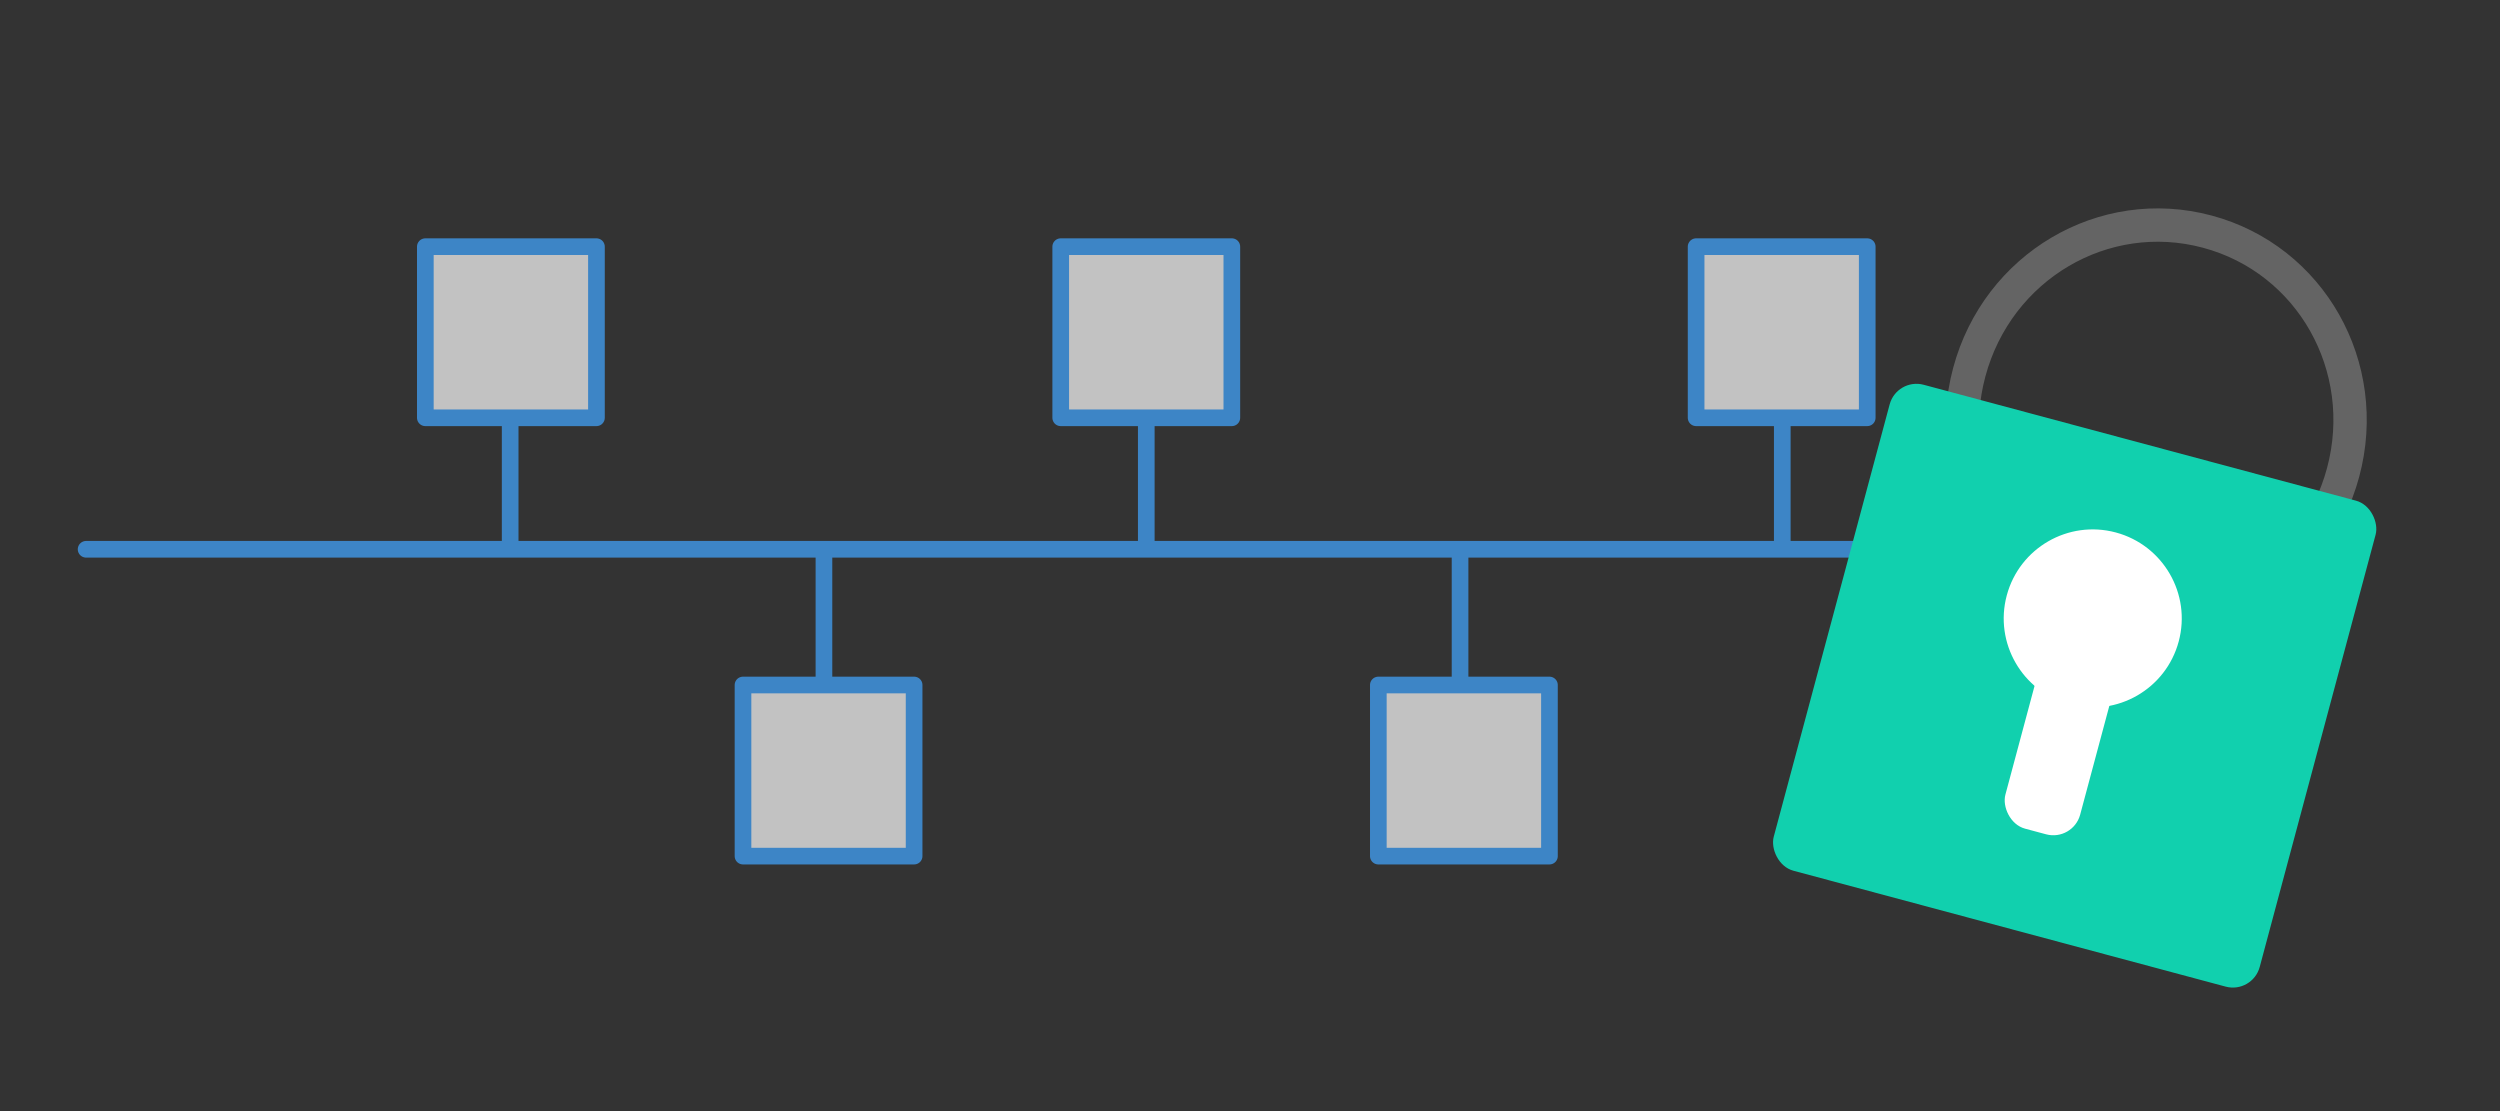 <svg xmlns="http://www.w3.org/2000/svg" width="450" height="200" stroke="#000" stroke-linecap="round" stroke-linejoin="round" fill="#fff" fill-rule="evenodd"><rect width="100%" height="100%" fill="#333333" stroke="none"/><g fill-opacity=".7" stroke="#3d85c6" stroke-width="3"><path d="M190.93 44.4h30.8v30.8h-30.8zm114.37 0h30.8v30.8h-30.8zm-171.56 78.9h30.8v30.8h-30.8zm114.36 0h30.8v30.8h-30.8z"></path><path d="M15.5 98.87h396.9M76.56 44.4h30.8v30.8h-30.8z"></path><path d="M91.83 75.83v22.9m114.5-22.9v22.9m114.48-22.9v22.9m-172.5.4v22.9m114.5-22.9v22.9"></path></g><g transform="matrix(.966 .259 -.259 .966 350.813 32.975)"><path d="M82 31.9C82 12.22 66.46-3.62 47.17-3.62c-19.3 0-34.83 15.84-34.83 35.52s15.53 35.53 34.83 35.53C66.46 67.43 82 51.58 82 31.9z" fill="none" stroke="#646464" stroke-width="6"></path><g stroke="none"><rect fill="#11d0ae" height="90.55" rx="5" width="90.55" y="36.22"></rect><rect height="41.79" rx="5" width="13.93" x="38.31" y="66.87"></rect><circle cx="45.28" cy="68.96" r="16.02"></circle></g></g></svg>